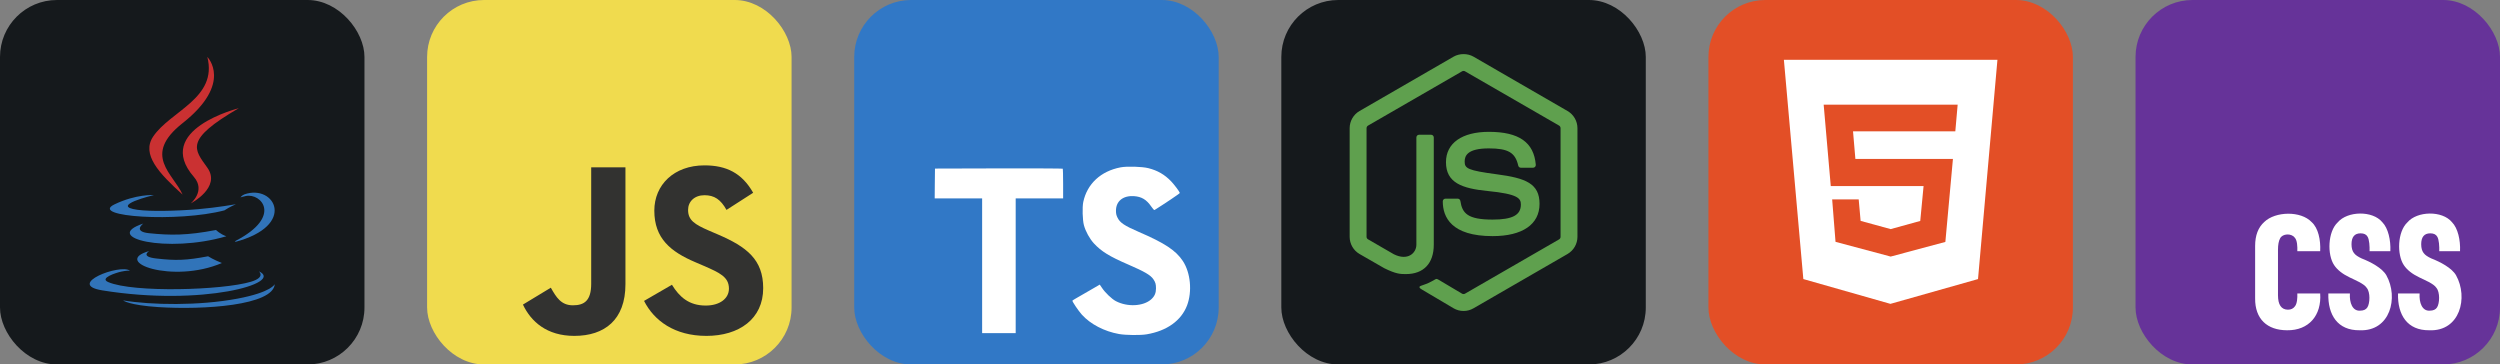 <svg width="329.25" height="48" viewBox="0 0 1756 256" 
        fill="none" xmlns="http://www.w3.org/2000/svg" xmlns:xlink="http://www.w3.org/1999/xlink" version="1.1">
        <rect x="0" y="0" width="1756" height="256" fill="#808080" stroke="none"/>
        <defs>
            





        </defs>
        
            <g transform="translate(0, 0)">
                <svg width="256" height="256" title="Java" viewBox="0 0 256 256" fill="none" xmlns="http://www.w3.org/2000/svg" id="java">
<style>
#java {
    rect {fill: #15191C}

    @media (prefers-color-scheme: light) {
        rect {fill: #F4F2ED}
    }
}
</style>
<rect width="256" height="256" rx="40" fill="#15191C"/>
<path fill-rule="evenodd" clip-rule="evenodd" d="M104.865 176.313C104.865 176.313 98.133 180.231 109.661 181.554C123.63 183.149 130.766 182.92 146.156 180.008C146.156 180.008 150.207 182.545 155.863 184.74C121.354 199.527 77.763 183.885 104.865 176.313ZM100.646 157.017C100.646 157.017 93.094 162.607 104.632 163.8C119.555 165.341 131.335 165.467 151.731 161.542C151.731 161.542 154.547 164.401 158.979 165.963C117.261 178.165 70.798 166.923 100.646 157.017Z" fill="#3174B9"/>
<path fill-rule="evenodd" clip-rule="evenodd" d="M136.192 124.28C144.699 134.072 133.962 142.879 133.962 142.879C133.962 142.879 155.553 131.735 145.637 117.776C136.378 104.764 129.276 98.299 167.719 76.007C167.719 76.007 107.374 91.072 136.192 124.28Z" fill="#CA3132"/>
<path fill-rule="evenodd" clip-rule="evenodd" d="M181.832 190.587C181.832 190.587 186.815 194.696 176.343 197.874C156.429 203.905 93.445 205.724 75.95 198.113C69.665 195.376 81.456 191.582 85.166 190.78C89.035 189.944 91.243 190.096 91.243 190.096C84.249 185.171 46.037 199.769 71.836 203.956C142.186 215.363 200.077 198.821 181.832 190.587ZM108.103 137.021C108.103 137.021 76.07 144.632 96.761 147.398C105.501 148.567 122.91 148.298 139.138 146.936C152.398 145.824 165.707 143.443 165.707 143.443C165.707 143.443 161.035 145.448 157.65 147.755C125.115 156.313 62.272 152.328 80.365 143.579C95.663 136.179 108.103 137.021 108.103 137.021ZM165.574 169.141C198.644 151.961 183.354 135.446 172.678 137.672C170.068 138.217 168.897 138.688 168.897 138.688C168.897 138.688 169.871 137.165 171.722 136.509C192.838 129.089 209.074 158.402 164.914 170.01C164.913 170.01 165.421 169.551 165.574 169.141Z" fill="#3174B9"/>
<path fill-rule="evenodd" clip-rule="evenodd" d="M145.636 40C145.636 40 163.948 58.323 128.264 86.489C99.647 109.092 121.74 121.975 128.255 136.701C111.548 121.63 99.294 108.361 107.514 96.014C119.583 77.89 153.025 69.101 145.636 40Z" fill="#CA3132"/>
<path fill-rule="evenodd" clip-rule="evenodd" d="M111.357 215.712C143.095 217.742 191.843 214.585 193 199.564C193 199.564 190.78 205.258 166.767 209.774C139.674 214.875 106.252 214.281 86.436 211.01C86.436 211.01 90.497 214.37 111.357 215.712Z" fill="#3174B9"/>
</svg>
            </g>

            <g transform="translate(300, 0)">
                <svg width="256" height="256" title="JavaScript" viewBox="0 0 256 256" fill="none" xmlns="http://www.w3.org/2000/svg">
<rect width="256" height="256" rx="40" fill="#F0DB4E"/>
<path d="M67.312 213.932L86.903 202.076C90.682 208.777 94.12 214.447 102.367 214.447C110.272 214.447 115.256 211.355 115.256 199.327V117.529H139.314V199.667C139.314 224.584 124.708 235.926 103.398 235.926C84.153 235.926 72.982 225.959 67.311 213.93" fill="#323230"/>
<path d="M152.381 211.354L171.969 200.013C177.126 208.434 183.828 214.62 195.684 214.62C205.653 214.62 212.009 209.636 212.009 202.762C212.009 194.514 205.479 191.592 194.481 186.782L188.468 184.203C171.111 176.815 159.597 167.535 159.597 147.945C159.597 129.901 173.345 116.153 194.826 116.153C210.12 116.153 221.118 121.481 229.022 135.4L210.291 147.429C206.166 140.04 201.7 137.119 194.826 137.119C187.78 137.119 183.312 141.587 183.312 147.429C183.312 154.646 187.78 157.568 198.09 162.037L204.104 164.614C224.553 173.379 236.067 182.313 236.067 202.418C236.067 224.072 219.055 235.928 196.2 235.928C173.861 235.928 159.426 225.274 152.381 211.354" fill="#323230"/>
</svg>
            </g>

            <g transform="translate(600, 0)">
                <svg width="256" height="256" title="TypeScript" viewBox="0 0 256 256" fill="none" xmlns="http://www.w3.org/2000/svg">
<rect width="256" height="256" rx="40" fill="#3178C6"/>
<path d="M56.611 128.849L56.53 139.333H73.19H89.85L89.85 186.673V234.012H101.635H113.419V186.673L113.419 139.333H130.079H146.739V129.052C146.739 123.363 146.618 118.609 146.455 118.487C146.333 118.325 126.056 118.243 101.472 118.284L56.733 118.406L56.611 128.849Z" fill="white"/>
<path d="M206.567 118.108C213.068 119.734 218.026 122.619 222.577 127.332C224.934 129.852 228.428 134.444 228.713 135.541C228.794 135.866 217.66 143.343 210.915 147.528C210.671 147.691 209.695 146.634 208.598 145.009C205.307 140.214 201.853 138.141 196.57 137.776C188.809 137.247 183.811 141.311 183.852 148.097C183.852 150.088 184.136 151.266 184.949 152.892C186.655 156.427 189.825 158.54 199.781 162.847C218.107 170.731 225.949 175.932 230.826 183.327C236.271 191.576 237.49 204.742 233.792 214.535C229.729 225.181 219.651 232.414 205.469 234.812C201.081 235.584 190.678 235.462 185.965 234.609C175.684 232.78 165.932 227.701 159.918 221.037C157.561 218.436 152.969 211.65 153.254 211.162C153.375 211 154.432 210.35 155.61 209.659C156.748 209.009 161.056 206.53 165.119 204.173L172.474 199.906L174.018 202.182C176.172 205.473 180.885 209.984 183.73 211.487C191.897 215.795 203.113 215.185 208.639 210.228C210.996 208.074 211.971 205.839 211.971 202.548C211.971 199.581 211.605 198.281 210.061 196.046C208.07 193.202 204.007 190.804 192.466 185.806C179.26 180.117 173.571 176.582 168.37 170.974C165.363 167.724 162.518 162.522 161.34 158.174C160.365 154.558 160.121 145.496 160.893 141.839C163.615 129.08 173.246 120.181 187.143 117.539C191.654 116.686 202.137 117.011 206.567 118.108Z" fill="white"/>
</svg>
            </g>

            <g transform="translate(900, 0)">
                <svg width="256" height="256" title="Node.js" viewBox="0 0 256 256" fill="none" xmlns="http://www.w3.org/2000/svg" id="nodejs">
<style>
#nodejs {
    rect {fill: #15191C}

    @media (prefers-color-scheme: light) {
        rect {fill: #F4F2ED}
    }
}
</style>
<rect width="256" height="256" rx="40" fill="#15191C"/>
<path d="M127.989 218.428C125.576 218.428 123.17 217.796 121.057 216.571L98.985 203.512C95.692 201.671 97.301 201.016 98.384 200.633C102.782 199.107 103.669 198.754 108.367 196.092C108.856 195.814 109.503 195.919 110.006 196.22L126.966 206.286C127.583 206.625 128.447 206.625 129.011 206.286L195.13 168.126C195.746 167.773 196.137 167.066 196.137 166.337V90.032C196.137 89.288 195.739 88.589 195.107 88.213L129.019 50.083C128.41 49.73 127.598 49.73 126.981 50.083L60.908 88.22C60.269 88.589 59.863 89.31 59.863 90.032V166.337C59.863 167.066 60.269 167.758 60.908 168.104L79.018 178.569C88.844 183.485 94.866 177.696 94.866 171.878V96.543C94.866 95.475 95.723 94.641 96.79 94.641H105.172C106.217 94.641 107.089 95.483 107.089 96.543V171.878C107.089 184.996 99.948 192.514 87.513 192.514C83.694 192.514 80.68 192.514 72.282 188.372L54.931 178.396C50.646 175.922 48 171.291 48 166.337V90.032C48 85.078 50.654 80.447 54.931 77.981L121.05 39.776C125.237 37.408 130.793 37.408 134.943 39.776L201.054 77.981C205.339 80.454 208 85.078 208 90.032V166.337C208 171.291 205.339 175.907 201.054 178.396L134.943 216.571C132.838 217.796 130.44 218.428 127.989 218.428ZM181.372 143.198C181.372 128.914 171.719 125.11 151.399 122.426C130.868 119.712 128.778 118.306 128.778 113.503C128.778 109.533 130.545 104.233 145.753 104.233C159.338 104.233 164.344 107.158 166.404 116.314C166.585 117.179 167.374 117.81 168.261 117.81H176.839C177.373 117.81 177.876 117.577 178.237 117.201C178.598 116.795 178.794 116.277 178.741 115.728C177.41 99.956 166.931 92.603 145.753 92.603C126.899 92.603 115.652 100.557 115.652 113.901C115.652 128.373 126.839 132.372 144.934 134.161C166.585 136.281 168.261 139.446 168.261 143.701C168.261 151.091 162.33 154.241 148.399 154.241C130.906 154.241 127.057 149.851 125.763 141.145C125.613 140.213 124.816 139.529 123.861 139.529H115.314C114.254 139.529 113.404 140.371 113.404 141.431C113.404 152.572 119.464 165.849 148.399 165.849C169.359 165.856 181.372 157.609 181.372 143.198Z" fill="#5FA04E"/>
</svg>
            </g>

            <g transform="translate(1200, 0)">
                <svg width="256" height="256" title="HTML" viewBox="0 0 256 256" fill="none" xmlns="http://www.w3.org/2000/svg">
<rect width="256" height="256" rx="40" fill="#E34F26"/>
<path d="M53 42H203L189.357 196.021L127.836 213.429L66.664 196.014L53 42ZM103.221 111.643L101.564 92.229L173.414 92.25L175.057 73.521L80.943 73.5L85.929 130.714H151.114L148.786 155.186L128 160.929L106.893 155.143L105.55 140.071H86.914L89.271 169.864L128 180.221L166.421 169.914L171.736 111.65H103.221V111.643Z" fill="white"/>
</svg>
            </g>

            <g transform="translate(1500, 0)">
                <svg width="256" height="256" title="CSS" viewBox="0 0 256 256" fill="none" xmlns="http://www.w3.org/2000/svg">
<rect width="256" height="256" rx="40" fill="#663399"/>
<path d="M106.456 231.979C92.468 231.966 83.837 224.059 84.002 209.51V172.701C84.002 165.326 86.154 159.717 90.458 155.878C98.187 148.405 116.119 147.95 123.69 155.992C128.355 160.121 130.115 168.557 129.696 176.428H113.641C113.763 173.335 113.6 168.651 111.788 166.887C109.433 163.689 103.216 164.065 101.571 167.394C100.561 169.199 100.055 171.873 100.055 175.409V207.363C100.055 214.063 102.375 217.451 107.016 217.526C109.185 217.526 110.834 216.734 111.955 215.154C113.521 213.278 113.765 209.125 113.639 206.122H129.694C130.792 221.439 121.784 232.169 106.454 231.979H106.456ZM157.427 231.979C141.927 232.193 134.993 221.124 135.422 206.122H150.578C150.158 212.662 152.396 218.619 157.763 218.203C160.156 218.203 161.842 217.451 162.815 215.945C164.667 213.193 165.013 205.245 162.367 202.17C160.518 199.208 153.866 196.593 150.354 194.831C145.338 192.423 141.727 189.563 139.519 186.249C134.538 178.896 134.999 162.755 141.988 156.215C148.779 148.144 166.513 147.773 173.311 156.047C177.503 160.311 179.335 168.703 178.98 176.426H164.383C164.508 173.252 164.209 168.13 162.981 166.264C162.121 164.683 160.492 163.892 158.098 163.892C153.832 163.892 151.699 166.452 151.699 171.569C151.745 177.003 153.856 179.233 158.773 181.504C165.141 183.987 173.239 188.228 176.174 193.36C184.929 208.998 178.923 232.886 157.425 231.975L157.427 231.979ZM206.377 231.979C190.877 232.193 183.943 221.124 184.372 206.122H199.528C199.107 212.662 201.346 218.619 206.713 218.203C209.106 218.203 210.792 217.451 211.765 215.945C213.616 213.193 213.963 205.245 211.317 202.17C209.468 199.208 202.816 196.593 199.303 194.831C194.288 192.423 190.677 189.563 188.469 186.249C183.488 178.896 183.949 162.755 190.938 156.215C197.729 148.144 215.463 147.773 222.26 156.047C226.453 160.311 228.284 168.703 227.929 176.426H213.333C213.458 173.252 213.159 168.13 211.931 166.264C211.071 164.683 209.441 163.892 207.048 163.892C202.782 163.892 200.649 166.452 200.649 171.569C200.695 177.003 202.806 179.233 207.723 181.504C214.091 183.987 222.189 188.228 225.124 193.36C233.879 208.998 227.873 232.886 206.375 231.975L206.377 231.979Z" fill="white"/>
</svg>
            </g>
    </svg>